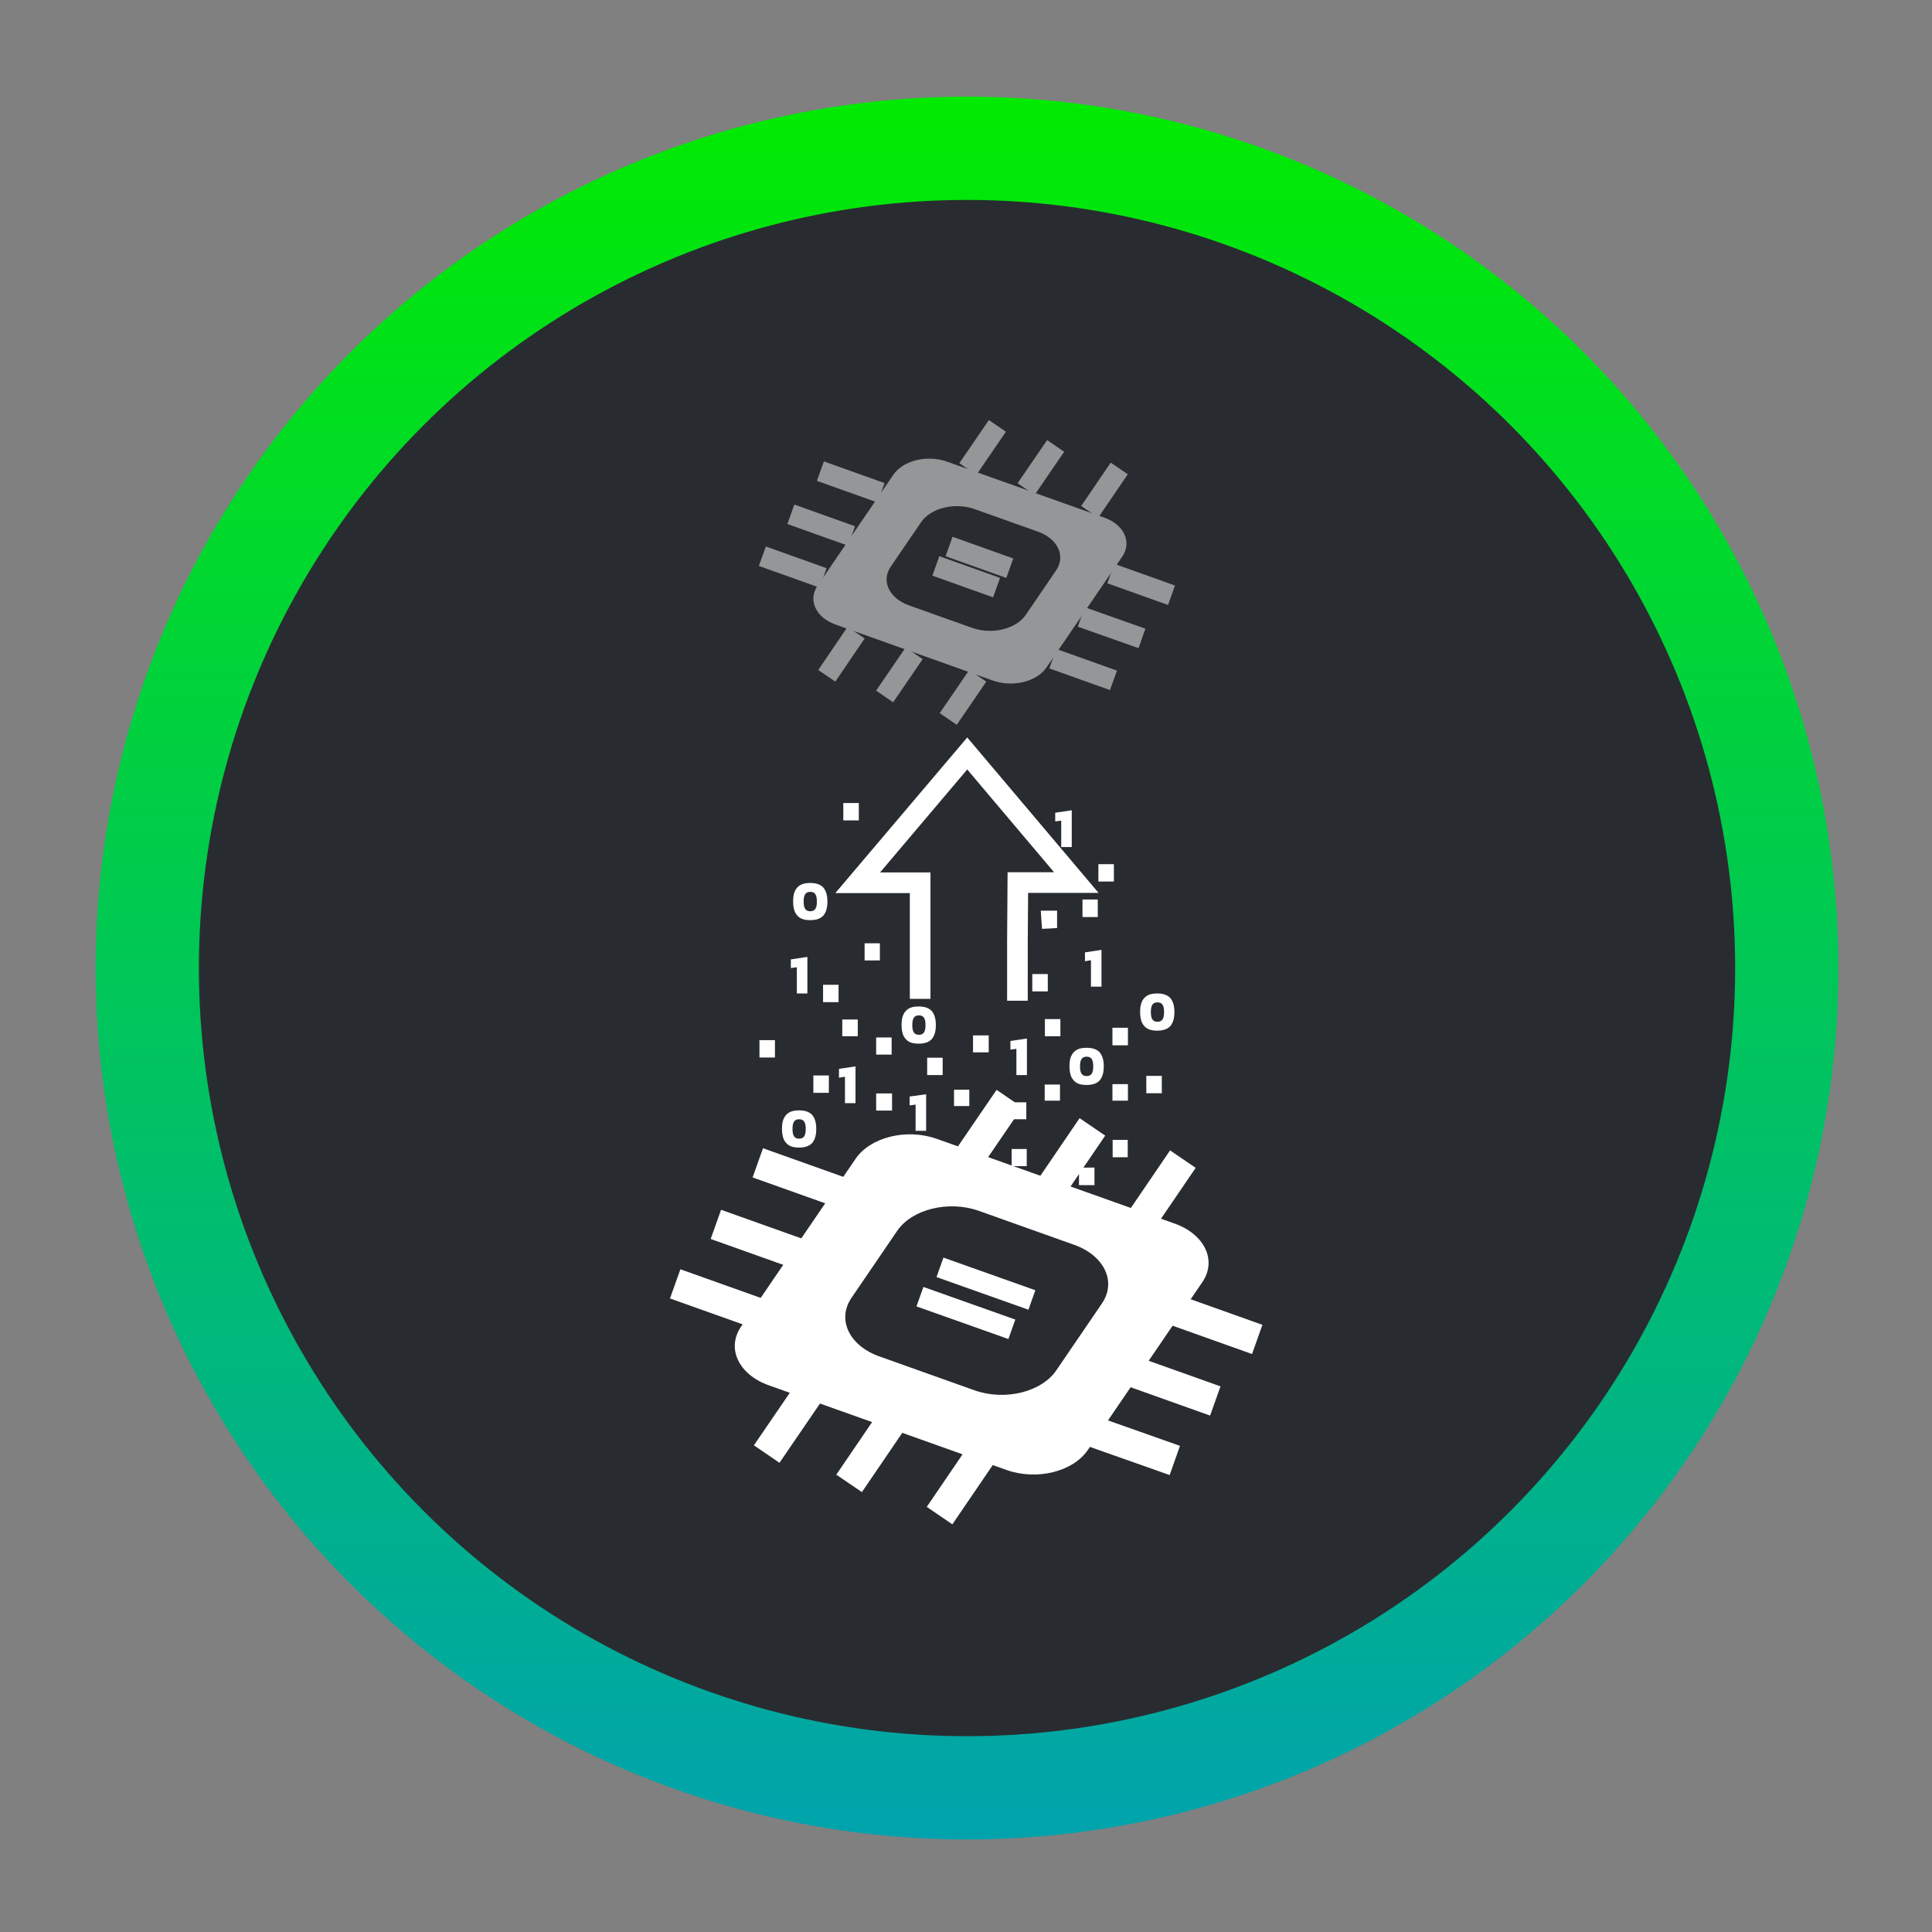 <?xml version="1.0" encoding="UTF-8"?><svg id="Ebene_1" xmlns="http://www.w3.org/2000/svg" xmlns:xlink="http://www.w3.org/1999/xlink" viewBox="0 0 93.54 93.54"><rect x="0" y="0" width="93.54" height="93.54" fill="#808080" stroke="none"/><defs><style>.cls-1{fill:#fff;}.cls-2{opacity:.5;}.cls-3,.cls-4,.cls-5{stroke-miterlimit:10;}.cls-3,.cls-5{fill:none;stroke:#fff;}.cls-4{fill:#282c30;stroke:url(#Unbenannter_Verlauf_3);stroke-width:5px;}.cls-5{stroke-width:1.5px;}</style><linearGradient id="Unbenannter_Verlauf_3" x1="46.82" y1="4.69" x2="46.82" y2="89.06" gradientUnits="userSpaceOnUse"><stop offset="0" stop-color="#00eb00"/><stop offset="1" stop-color="#00a3ad"/></linearGradient></defs><circle class="cls-4" cx="46.82" cy="46.87" r="39.69"/><g><g><path class="cls-1" d="M56.87,59.24l-11.51-4.1c-1.46-.52-3.22-.09-3.94,.97l-5.54,8.12c-.72,1.05-.12,2.32,1.34,2.84l11.51,4.1c1.46,.52,3.22,.09,3.94-.97l5.54-8.12c.72-1.05,.12-2.32-1.34-2.84Zm-3.52,3.87l-2.21,3.24c-.72,1.05-2.48,1.48-3.94,.97l-4.63-1.65c-1.46-.52-2.06-1.79-1.34-2.84l2.21-3.24c.72-1.05,2.48-1.48,3.94-.97l4.63,1.65c1.46,.52,2.06,1.79,1.34,2.84Z"/><line class="cls-5" x1="48.87" y1="53.19" x2="46.84" y2="56.16"/><line class="cls-5" x1="52.89" y1="54.56" x2="50.86" y2="57.54"/><line class="cls-5" x1="57.27" y1="56.12" x2="55.24" y2="59.1"/><line class="cls-5" x1="39.15" y1="67.43" x2="37.12" y2="70.4"/><line class="cls-5" x1="43.14" y1="68.84" x2="41.11" y2="71.82"/><line class="cls-5" x1="47.52" y1="70.4" x2="45.49" y2="73.38"/><line class="cls-5" x1="56.69" y1="63.36" x2="60.87" y2="64.85"/><line class="cls-5" x1="54.66" y1="66.34" x2="58.84" y2="67.83"/><line class="cls-5" x1="52.69" y1="69.23" x2="56.88" y2="70.71"/><line class="cls-5" x1="36.69" y1="56.3" x2="40.87" y2="57.79"/><line class="cls-5" x1="34.66" y1="59.28" x2="38.84" y2="60.77"/><line class="cls-5" x1="32.69" y1="62.16" x2="36.87" y2="63.65"/><line class="cls-3" x1="44.54" y1="62.78" x2="48.99" y2="64.36"/><line class="cls-3" x1="45.51" y1="61.36" x2="49.96" y2="62.94"/></g><g class="cls-2"><path class="cls-1" d="M53.46,25.06l-7.61-2.71c-.96-.34-2.13-.06-2.6,.64l-3.67,5.37c-.47,.7-.08,1.54,.88,1.88l7.61,2.71c.96,.34,2.13,.06,2.6-.64l3.67-5.37c.47-.7,.08-1.54-.88-1.88Zm-2.33,2.56l-1.46,2.14c-.47,.7-1.64,.98-2.6,.64l-3.06-1.09c-.96-.34-1.36-1.18-.88-1.88l1.46-2.14c.47-.7,1.64-.98,2.6-.64l3.06,1.09c.96,.34,1.36,1.18,.88,1.88Z"/><line class="cls-3" x1="48.29" y1="20.62" x2="46.86" y2="22.71"/><line class="cls-3" x1="51.11" y1="21.59" x2="49.68" y2="23.68"/><line class="cls-3" x1="54.19" y1="22.68" x2="52.76" y2="24.78"/><line class="cls-3" x1="41.45" y1="30.63" x2="40.03" y2="32.72"/><line class="cls-3" x1="44.26" y1="31.63" x2="42.83" y2="33.72"/><line class="cls-3" x1="47.34" y1="32.72" x2="45.91" y2="34.81"/><line class="cls-3" x1="53.78" y1="27.77" x2="56.72" y2="28.82"/><line class="cls-3" x1="52.35" y1="29.87" x2="55.29" y2="30.91"/><line class="cls-3" x1="50.97" y1="31.89" x2="53.91" y2="32.94"/><line class="cls-3" x1="39.72" y1="22.81" x2="42.66" y2="23.86"/><line class="cls-3" x1="38.29" y1="24.9" x2="41.23" y2="25.95"/><line class="cls-3" x1="36.91" y1="26.93" x2="39.85" y2="27.98"/><line class="cls-3" x1="45.31" y1="27.4" x2="48.25" y2="28.45"/><line class="cls-3" x1="45.95" y1="26.46" x2="48.89" y2="27.51"/></g><g><path class="cls-1" d="M53.86,50.61h.75v-.85h-.75v.85Z"/><path class="cls-1" d="M43.17,50.23h-.75v.83h.75v-.83Z"/><path class="cls-1" d="M41.86,45.67v.83h.74v-.83h-.74Z"/><path class="cls-1" d="M44.89,52.05h.75v-.84h-.75v.84Z"/><path class="cls-1" d="M36.77,51.2h.75v-.84h-.75v.84Z"/><path class="cls-1" d="M55.5,52.93h.75v-.84h-.75v.84Z"/><path class="cls-1" d="M53.18,42.68h.75v-.84h-.75v.84Z"/><path class="cls-1" d="M49.98,48h.75v-.84h-.75v.84Z"/><path class="cls-1" d="M39.85,48.52h.75v-.84h-.75v.84Z"/><path class="cls-1" d="M39.38,52.91h.75v-.84h-.75v.84Z"/><path class="cls-1" d="M40.83,39.72h.75v-.84h-.75v.84Z"/><path class="cls-1" d="M42.42,53.77h.77v-.83h-.77v.83Z"/><path class="cls-1" d="M47.87,50.13h-.76v.82h.76v-.82Z"/><path class="cls-1" d="M52.24,56.53v.85h.75v-.85h-.75Z"/><path class="cls-1" d="M52.41,43.55v.85h.74v-.85h-.74Z"/><path class="cls-1" d="M51.18,44.94v-.85h-.79c.02,.31,.04,.59,.06,.88,.29-.01,.5-.02,.73-.04Z"/><path class="cls-1" d="M51.34,49.34h-.75v.83h.75v-.83Z"/><path class="cls-1" d="M48.98,56.46h.73v-.83h-.73v.83Z"/><path class="cls-1" d="M53.87,55.19v.84h.73v-.84h-.73Z"/><path class="cls-1" d="M49.69,53.37h-.73v.82h.73v-.82Z"/><path class="cls-1" d="M53.86,53.29h.75v-.8h-.75v.8Z"/><path class="cls-1" d="M51.32,52.51h-.74v.78h.74v-.78Z"/><path class="cls-1" d="M46.93,52.76h-.74v.79h.74v-.79Z"/><path class="cls-1" d="M41.53,49.36h-.75v.81h.75v-.81Z"/><polygon class="cls-1" points="40.91 53.41 41.42 53.41 41.42 51.63 40.62 51.75 40.62 52.18 40.91 52.13 40.91 53.41"/><polygon class="cls-1" points="38.58 48.1 39.09 48.1 39.09 46.33 38.29 46.45 38.29 46.87 38.58 46.83 38.58 48.1"/><polygon class="cls-1" points="44.84 54.75 44.84 52.98 44.04 53.09 44.04 53.52 44.33 53.48 44.33 54.75 44.84 54.75"/><polygon class="cls-1" points="48.92 50.82 49.21 50.78 49.21 52.05 49.72 52.05 49.72 50.28 48.92 50.4 48.92 50.82"/><polygon class="cls-1" points="52.82 47.77 53.33 47.77 53.33 45.99 52.53 46.11 52.53 46.54 52.82 46.49 52.82 47.77"/><polygon class="cls-1" points="51.09 39.77 51.38 39.73 51.38 41.01 51.89 41.01 51.89 39.23 51.09 39.35 51.09 39.77"/><path class="cls-1" d="M44,50.43c.12,.07,.28,.1,.48,.1,.3,0,.51-.08,.64-.23,.13-.16,.19-.38,.19-.67s-.06-.51-.19-.67c-.13-.15-.34-.23-.64-.23-.2,0-.36,.03-.48,.1-.12,.07-.21,.17-.27,.31-.06,.13-.08,.3-.08,.49s.03,.36,.08,.49c.06,.13,.15,.24,.27,.31Zm.24-1.15c.05-.08,.13-.12,.25-.12s.2,.04,.25,.12c.05,.08,.07,.19,.07,.35s-.02,.27-.07,.35c-.05,.08-.13,.12-.25,.12s-.2-.04-.25-.12c-.05-.08-.07-.19-.07-.35s.02-.27,.07-.35Z"/><path class="cls-1" d="M52.61,50.73c-.2,0-.36,.03-.48,.1-.12,.07-.21,.17-.27,.31-.06,.13-.08,.3-.08,.49s.03,.36,.08,.49c.06,.13,.15,.24,.27,.31,.12,.07,.28,.1,.48,.1,.3,0,.51-.08,.64-.23,.13-.16,.19-.38,.19-.67s-.06-.51-.19-.67c-.13-.15-.34-.23-.64-.23Zm.25,1.25c-.05,.08-.13,.12-.25,.12s-.2-.04-.25-.12-.07-.19-.07-.35,.02-.27,.07-.35c.05-.08,.13-.12,.25-.12s.2,.04,.25,.12c.05,.08,.07,.19,.07,.35s-.02,.27-.07,.35Z"/><path class="cls-1" d="M55.55,49.8c.12,.07,.28,.1,.48,.1,.3,0,.51-.08,.64-.23,.13-.16,.19-.38,.19-.67s-.06-.51-.19-.67c-.13-.15-.34-.23-.64-.23-.2,0-.36,.03-.48,.1-.12,.07-.21,.17-.27,.31-.06,.13-.08,.3-.08,.49s.03,.36,.08,.49c.06,.13,.15,.24,.27,.31Zm.24-1.15c.05-.08,.13-.12,.25-.12s.2,.04,.25,.12c.05,.08,.07,.19,.07,.35s-.02,.27-.07,.35c-.05,.08-.13,.12-.25,.12s-.2-.04-.25-.12c-.05-.08-.07-.19-.07-.35s.02-.27,.07-.35Z"/><path class="cls-1" d="M39.23,42.75c-.2,0-.36,.03-.48,.1-.12,.07-.21,.17-.27,.31-.06,.13-.08,.3-.08,.49s.03,.36,.08,.49c.06,.13,.15,.24,.27,.31,.12,.07,.28,.1,.48,.1,.3,0,.51-.08,.64-.23,.13-.16,.19-.38,.19-.67s-.06-.51-.19-.67c-.13-.15-.34-.23-.64-.23Zm.25,1.25c-.05,.08-.13,.12-.25,.12s-.2-.04-.25-.12c-.05-.08-.07-.19-.07-.35s.02-.27,.07-.35c.05-.08,.13-.12,.25-.12s.2,.04,.25,.12c.05,.08,.07,.19,.07,.35s-.02,.27-.07,.35Z"/><path class="cls-1" d="M38.69,53.76c-.2,0-.36,.03-.48,.1-.12,.07-.21,.17-.27,.31-.06,.13-.08,.3-.08,.49s.03,.36,.08,.49c.06,.13,.15,.24,.27,.31,.12,.07,.28,.1,.48,.1,.3,0,.51-.08,.64-.23,.13-.16,.19-.38,.19-.67s-.06-.51-.19-.67c-.13-.15-.34-.23-.64-.23Zm.25,1.25c-.05,.08-.13,.12-.25,.12s-.2-.04-.25-.12c-.05-.08-.07-.19-.07-.35s.02-.27,.07-.35c.05-.08,.13-.12,.25-.12s.2,.04,.25,.12c.05,.08,.07,.19,.07,.35s-.02,.27-.07,.35Z"/></g><path class="cls-3" d="M49.26,48.45v-2.84l.02-2.88h2.83c-.33-.39-3.97-4.7-5.28-6.25-1.3,1.54-4.94,5.84-5.3,6.26h3.02s0,2.86,0,2.87h0v2.75"/></g></svg>